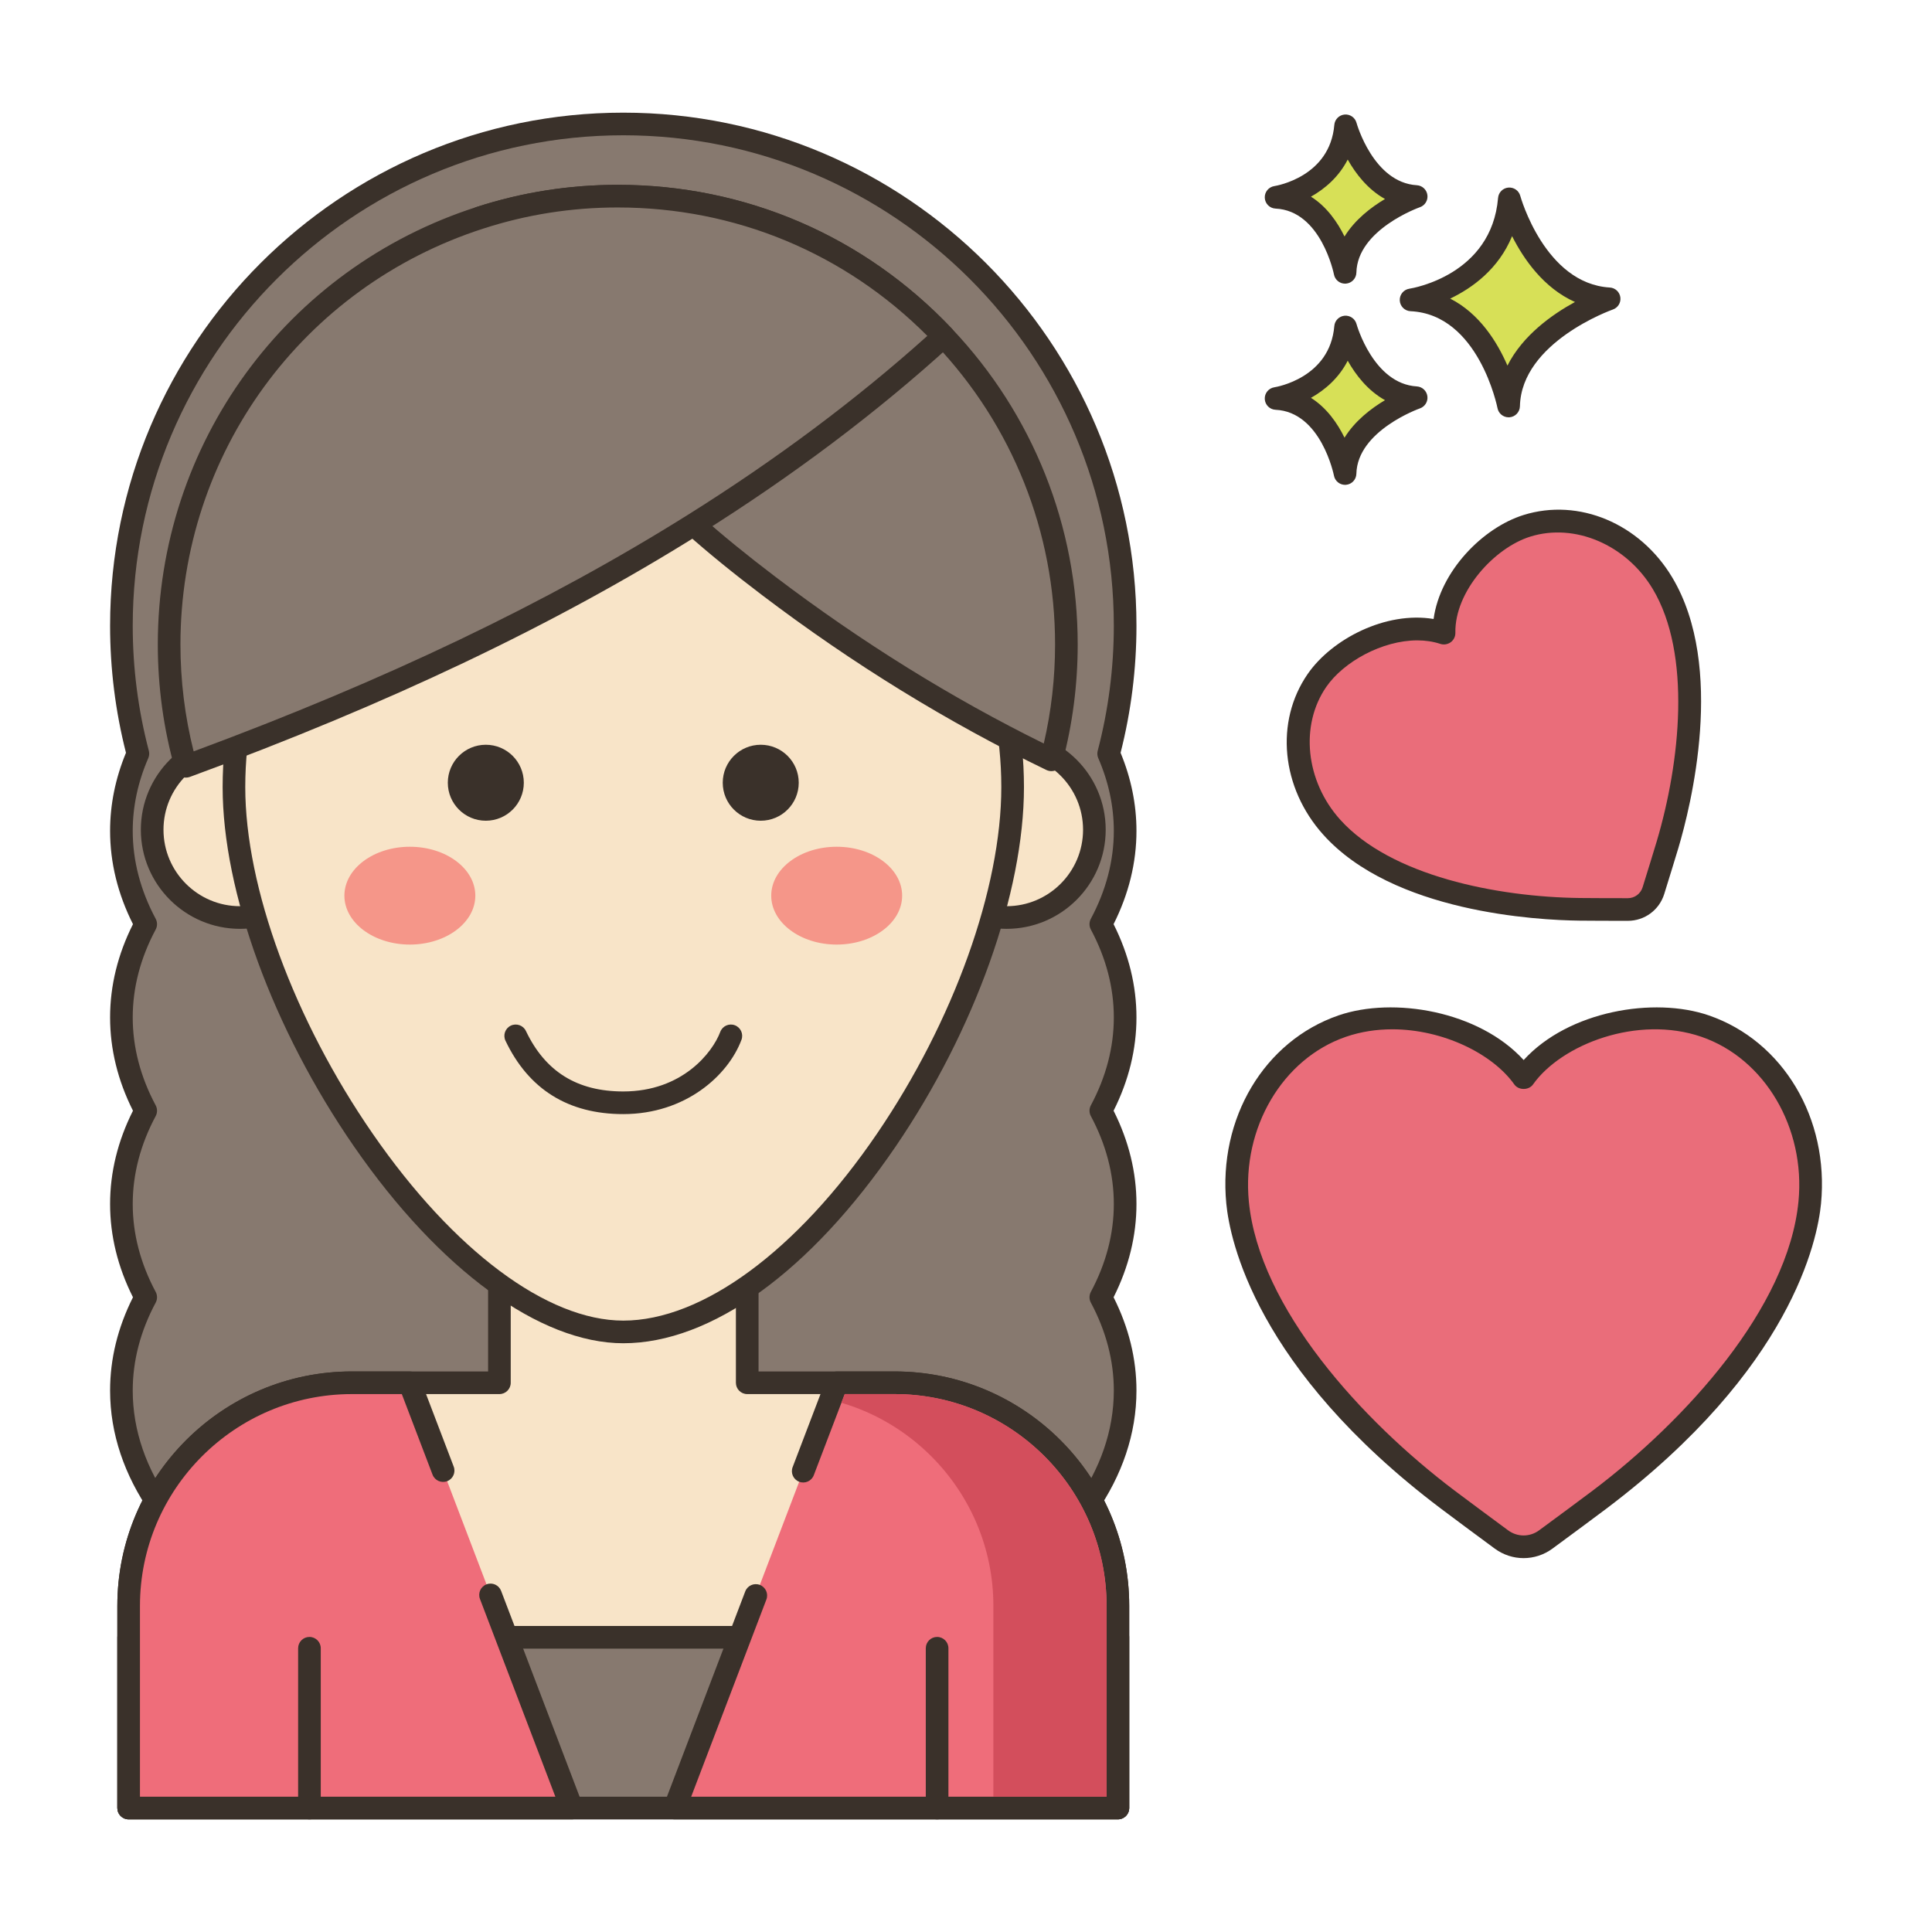 <?xml version="1.0" encoding="UTF-8"?> <svg xmlns="http://www.w3.org/2000/svg" id="Layer_1" height="512" viewBox="0 0 256 256" width="512"><g><path clip-rule="evenodd" d="m225.938 135.964c-7.592-2.616-19.101-.096-24.032 6.866-.012 0-.015 0-.027 0-4.932-6.962-16.44-9.482-24.032-6.866-9.664 3.33-14.814 13.52-13.863 23.376 1.488 15.413 16.444 30.753 27.847 39.363 1.532 1.156 4.732 3.528 7.115 5.284 1.747 1.288 4.126 1.288 5.874.002 2.385-1.756 5.601-4.128 7.133-5.285 11.403-8.61 26.359-23.949 27.847-39.363.952-9.856-4.198-20.047-13.862-23.377z" fill="#ea6d7a" fill-rule="evenodd"></path><path d="m201.885 206.46c-1.341 0-2.683-.422-3.828-1.265-2.387-1.76-5.595-4.136-7.129-5.295-24.555-18.54-27.973-35.622-28.436-40.415-1.09-11.292 5.024-21.548 14.867-24.939 7.261-2.502 18.601-.599 24.534 5.915 5.933-6.515 17.274-8.417 24.534-5.915h.001c9.843 3.392 15.956 13.648 14.867 24.939-.463 4.793-3.881 21.875-28.436 40.415-1.535 1.159-4.757 3.536-7.147 5.297-1.146.842-2.486 1.263-3.827 1.263zm-17.404-70.072c-2.07 0-4.152.308-6.145.994-8.392 2.892-13.799 12.066-12.858 21.814 1.361 14.1 14.973 29.034 27.258 38.31 1.529 1.155 4.723 3.521 7.101 5.274 1.224.901 2.87.902 4.095.001 2.38-1.753 5.589-4.12 7.118-5.275 12.285-9.275 25.896-24.21 27.258-38.31.941-9.748-4.467-18.923-12.858-21.814h.001c-8.455-2.911-18.548.99-22.32 6.315-.563.793-1.912.793-2.475 0-2.884-4.069-9.461-7.309-16.175-7.309z" fill="#3a312a"></path><path clip-rule="evenodd" d="m202.317 69.674c-5.505 1.722-11.088 8.083-10.973 14.21-.007.005-.009.007-.015.011-5.819-1.925-13.548 1.521-16.824 6.269-4.17 6.043-2.807 14.131 1.943 19.426 7.428 8.28 22.613 10.778 32.877 10.899 1.379.016 4.24.024 6.366.024 1.559 0 2.935-1.013 3.398-2.502.631-2.032 1.48-4.774 1.873-6.096 2.926-9.838 5.04-25.082-.667-34.63-3.65-6.104-10.971-9.803-17.978-7.611z" fill="#ea6d7a" fill-rule="evenodd"></path><path d="m215.693 122.014c-.001 0-.002 0-.003 0-2.131 0-5-.008-6.382-.024-5.632-.066-24.724-1.085-33.976-11.397-5.572-6.213-6.42-14.963-2.062-21.28 3.204-4.644 10.355-8.351 16.688-7.294.872-6.356 6.528-12.092 11.912-13.776 7.324-2.292 15.431 1.111 19.713 8.274 7.108 11.894 2.422 30.43.817 35.827-.395 1.326-1.246 4.076-1.879 6.114-.662 2.127-2.602 3.556-4.828 3.556zm-27.894-37.161c-4.635 0-9.75 2.816-12.061 6.163-3.511 5.09-2.743 12.48 1.826 17.573 6.703 7.472 20.81 10.272 31.777 10.401 1.374.016 4.228.024 6.349.024h.002c.906 0 1.695-.581 1.963-1.446.63-2.026 1.476-4.761 1.869-6.079 3.126-10.513 4.632-24.816-.517-33.433-3.511-5.872-10.342-8.796-16.242-6.95-4.768 1.492-10.024 7.262-9.921 12.751.009.494-.226.962-.628 1.249-.39.277-.903.366-1.358.214-.969-.321-2.002-.467-3.059-.467z" fill="#3a312a"></path><path d="m199.998 26.348s3.408 12.659 13.222 13.246c0 0-13.1 4.525-13.321 14.202 0 0-2.579-13.572-12.925-14.059 0 .001 12.051-1.825 13.024-13.389z" fill="#d7e057"></path><path d="m199.898 55.296c-.713 0-1.335-.506-1.472-1.217-.024-.125-2.495-12.418-11.522-12.843-.771-.036-1.388-.65-1.428-1.421-.04-.77.511-1.444 1.273-1.56.441-.068 10.894-1.817 11.754-12.032.061-.726.634-1.301 1.359-1.367.738-.059 1.393.399 1.583 1.102.032.116 3.259 11.626 11.863 12.141.714.042 1.298.583 1.396 1.292.098.708-.319 1.388-.994 1.622-.121.042-12.118 4.311-12.313 12.819-.018.767-.61 1.396-1.374 1.46-.041.002-.083.004-.125.004zm-7.741-15.729c3.878 1.969 6.23 5.745 7.587 8.876 2.026-4.021 5.941-6.787 8.949-8.427-4.134-1.843-6.783-5.651-8.334-8.723-1.793 4.361-5.271 6.869-8.202 8.274z" fill="#3a312a"></path><path d="m178.3 43.329s2.411 8.954 9.352 9.369c0 0-9.266 3.201-9.422 10.045 0 0-1.824-9.6-9.142-9.944-.001 0 8.523-1.291 9.212-9.47z" fill="#d7e057"></path><path d="m178.228 64.244c-.713 0-1.337-.507-1.472-1.22-.016-.082-1.704-8.442-7.739-8.726-.77-.036-1.388-.65-1.428-1.421-.04-.77.511-1.444 1.273-1.561.295-.047 7.364-1.243 7.942-8.113.061-.726.635-1.303 1.36-1.368.725-.063 1.392.399 1.582 1.102.021.079 2.227 7.92 7.993 8.265.715.042 1.299.584 1.396 1.293.098.709-.319 1.388-.996 1.622-.081.028-8.282 2.953-8.412 8.662-.018.768-.611 1.397-1.376 1.461-.04.002-.082.004-.123.004zm-4.519-11.528c2.107 1.333 3.523 3.395 4.447 5.28 1.376-2.232 3.515-3.872 5.364-4.973-2.287-1.27-3.884-3.35-4.941-5.224-1.172 2.288-3.014 3.876-4.87 4.917z" fill="#3a312a"></path><path d="m178.3 16.671s2.411 8.954 9.352 9.369c0 0-9.266 3.201-9.422 10.045 0 0-1.824-9.6-9.142-9.944-.001.001 8.523-1.29 9.212-9.47z" fill="#d7e057"></path><path d="m178.228 37.586c-.713 0-1.337-.507-1.472-1.22-.016-.082-1.704-8.442-7.739-8.727-.77-.036-1.387-.65-1.427-1.421-.04-.77.511-1.444 1.273-1.561.296-.047 7.364-1.242 7.942-8.112.061-.726.635-1.303 1.36-1.368.725-.064 1.392.399 1.582 1.102.021.079 2.227 7.919 7.994 8.265.714.043 1.299.584 1.396 1.293.098.709-.32 1.389-.996 1.622-.081.028-8.282 2.952-8.412 8.661-.018.768-.611 1.398-1.376 1.461-.042.003-.084.005-.125.005zm-4.519-11.527c2.107 1.333 3.523 3.395 4.447 5.279 1.376-2.232 3.515-3.871 5.364-4.972-2.287-1.269-3.884-3.351-4.941-5.224-1.172 2.287-3.014 3.876-4.87 4.917z" fill="#3a312a"></path><path d="m146.903 99.864c1.421-5.409 2.184-11.084 2.184-16.938 0-36.727-29.773-66.5-66.5-66.5s-66.5 29.773-66.5 66.5c0 5.854.763 11.53 2.184 16.938-1.421 3.267-2.184 6.695-2.184 10.232 0 4.314 1.138 8.465 3.222 12.36-2.084 3.895-3.222 8.046-3.222 12.36s1.138 8.465 3.222 12.36c-2.084 3.895-3.222 8.046-3.222 12.36s1.138 8.465 3.222 12.36c-2.084 3.895-3.222 8.046-3.222 12.36 0 22.185 29.773 40.17 66.5 40.17s66.5-17.985 66.5-40.17c0-4.314-1.138-8.465-3.222-12.36 2.084-3.895 3.222-8.046 3.222-12.36s-1.138-8.465-3.222-12.36c2.084-3.895 3.222-8.046 3.222-12.36s-1.138-8.465-3.222-12.36c2.084-3.895 3.222-8.046 3.222-12.36 0-3.537-.763-6.965-2.184-10.232z" fill="#87796f"></path><path d="m82.587 225.926c-37.495 0-68-18.693-68-41.671 0-4.206 1.02-8.36 3.032-12.359-2.012-4-3.032-8.154-3.032-12.36s1.02-8.36 3.032-12.359c-2.012-4-3.032-8.154-3.032-12.36s1.02-8.36 3.032-12.36c-2.012-3.999-3.032-8.153-3.032-12.36 0-3.497.708-6.976 2.105-10.349-1.397-5.485-2.105-11.141-2.105-16.82 0-37.495 30.505-68 68-68s68 30.505 68 68c0 5.678-.708 11.334-2.104 16.82 1.397 3.374 2.104 6.853 2.104 10.349 0 4.206-1.02 8.36-3.032 12.36 2.013 4.001 3.032 8.155 3.032 12.36s-1.02 8.359-3.032 12.36c2.013 4 3.032 8.153 3.032 12.359 0 4.205-1.02 8.359-3.032 12.36 2.013 4 3.032 8.153 3.032 12.359 0 22.977-30.505 41.671-68 41.671zm0-208c-35.841 0-65 29.159-65 65 0 5.594.718 11.165 2.135 16.557.085.325.059.67-.075.979-1.367 3.143-2.06 6.384-2.06 9.633 0 3.956 1.024 7.877 3.044 11.652.236.442.236.974 0 1.415-2.02 3.777-3.044 7.698-3.044 11.653s1.024 7.876 3.044 11.653c.236.441.236.973 0 1.415-2.02 3.775-3.044 7.695-3.044 11.651 0 3.955 1.024 7.876 3.044 11.653.236.441.236.973 0 1.415-2.02 3.775-3.044 7.695-3.044 11.651 0 21.323 29.159 38.671 65 38.671s65-17.348 65-38.671c0-3.955-1.024-7.875-3.045-11.651-.236-.442-.236-.974 0-1.415 2.021-3.778 3.045-7.698 3.045-11.653s-1.024-7.875-3.045-11.651c-.236-.442-.236-.974 0-1.415 2.021-3.778 3.045-7.698 3.045-11.653s-1.024-7.875-3.045-11.653c-.236-.441-.236-.973 0-1.415 2.021-3.776 3.045-7.696 3.045-11.652 0-3.248-.693-6.489-2.06-9.634-.134-.309-.161-.653-.075-.979 1.417-5.394 2.135-10.964 2.135-16.557 0-35.84-29.158-64.999-65-64.999z" fill="#3a312a"></path><path d="m118.551 183.224h-19.54v-18.799h-32.837v18.799h-19.551c-16.335 0-29.576 13.234-29.576 29.561v26.788h131.08v-26.788c0-16.327-13.241-29.561-29.576-29.561z" fill="#f8e4c8"></path><path d="m148.127 241.072h-131.08c-.829 0-1.5-.672-1.5-1.5v-26.788c0-17.127 13.94-31.061 31.076-31.061h18.052v-17.298c0-.828.671-1.5 1.5-1.5h32.836c.829 0 1.5.672 1.5 1.5v17.298h18.041c17.135 0 31.076 13.934 31.076 31.061v26.788c-.001.828-.672 1.5-1.501 1.5zm-129.58-3h128.08v-25.288c0-15.473-12.595-28.061-28.076-28.061h-19.54c-.829 0-1.5-.672-1.5-1.5v-17.298h-29.837v17.298c0 .828-.671 1.5-1.5 1.5h-19.551c-15.481 0-28.076 12.588-28.076 28.061z" fill="#3a312a"></path><path d="m17.047 216.953h131.08v22.619h-131.08z" fill="#87796f"></path><path d="m148.127 241.072h-131.08c-.829 0-1.5-.672-1.5-1.5v-22.619c0-.828.671-1.5 1.5-1.5h131.08c.829 0 1.5.672 1.5 1.5v22.619c0 .828-.671 1.5-1.5 1.5zm-129.58-3h128.08v-19.619h-128.08z" fill="#3a312a"></path><path d="m58.716 194.863-4.439-11.64h-7.65c-16.34 0-29.58 13.23-29.58 29.56v26.79h58.72l-10.769-28.238z" fill="#ef6d7a"></path><path d="m75.767 241.073h-58.72c-.829 0-1.5-.672-1.5-1.5v-26.79c0-17.126 13.942-31.06 31.08-31.06h7.65c.622 0 1.18.384 1.401.966l4.439 11.64c.295.773-.093 1.641-.867 1.936-.775.296-1.642-.094-1.936-.867l-4.071-10.674h-6.617c-15.483 0-28.08 12.588-28.08 28.06v25.29h55.044l-9.993-26.204c-.295-.773.093-1.641.867-1.936.774-.299 1.641.093 1.936.867l10.769 28.238c.176.461.114.979-.166 1.385s-.742.649-1.236.649z" fill="#3a312a"></path><path d="m100.148 211.409-10.741 28.164h58.72v-26.79c0-16.33-13.24-29.56-29.58-29.56h-7.65l-4.468 11.715z" fill="#ef6d7a"></path><path d="m148.127 241.073h-58.72c-.494 0-.956-.243-1.235-.649-.28-.406-.342-.924-.166-1.385l10.741-28.164c.294-.774 1.157-1.165 1.936-.867.774.295 1.162 1.162.867 1.936l-9.965 26.13h55.043v-25.29c0-15.472-12.597-28.06-28.08-28.06h-6.617l-4.1 10.749c-.295.773-1.159 1.163-1.936.867-.774-.295-1.162-1.162-.867-1.936l4.468-11.715c.222-.582.779-.966 1.401-.966h7.65c17.138 0 31.08 13.934 31.08 31.06v26.79c0 .828-.671 1.5-1.5 1.5z" fill="#3a312a"></path><path clip-rule="evenodd" d="m43.437 109.945c0 6.424-5.21 11.632-11.638 11.632-6.427 0-11.637-5.207-11.637-11.632 0-6.424 5.21-11.632 11.637-11.632 6.428 0 11.638 5.208 11.638 11.632z" fill="#f8e4c8" fill-rule="evenodd"></path><path d="m31.8 123.076c-7.244 0-13.137-5.891-13.137-13.131 0-7.241 5.894-13.132 13.137-13.132 7.244 0 13.138 5.891 13.138 13.132-.001 7.241-5.894 13.131-13.138 13.131zm0-23.263c-5.59 0-10.137 4.545-10.137 10.132 0 5.586 4.547 10.131 10.137 10.131s10.138-4.545 10.138-10.131c-.001-5.587-4.548-10.132-10.138-10.132z" fill="#3a312a"></path><ellipse clip-rule="evenodd" cx="133.374" cy="109.945" fill="#f8e4c8" fill-rule="evenodd" rx="11.637" ry="11.632"></ellipse><path d="m133.374 123.076c-7.244 0-13.138-5.891-13.138-13.131 0-7.241 5.894-13.132 13.138-13.132s13.137 5.891 13.137 13.132c.001 7.241-5.893 13.131-13.137 13.131zm0-23.263c-5.59 0-10.138 4.545-10.138 10.132 0 5.586 4.548 10.131 10.138 10.131s10.137-4.545 10.137-10.131c.001-5.587-4.547-10.132-10.137-10.132z" fill="#3a312a"></path><path d="m134.179 104.299c0 28.478-27.441 72.189-51.59 72.189-23.051 0-51.59-43.711-51.59-72.189 0-28.477 23.098-51.563 51.59-51.563s51.59 23.085 51.59 51.563z" fill="#f8e4c8"></path><g fill="#3a312a"><path d="m82.589 177.987c-11.055 0-24.391-9.743-35.673-26.063-10.743-15.539-17.416-33.788-17.416-47.626 0-29.26 23.816-53.063 53.09-53.063s53.09 23.804 53.09 53.063c0 13.994-6.514 32.241-17 47.618-11.298 16.569-24.453 26.071-36.091 26.071zm0-123.752c-27.62 0-50.09 22.458-50.09 50.063 0 13.261 6.47 30.857 16.884 45.92 10.722 15.51 23.136 24.769 33.206 24.769 10.475 0 23.04-9.256 33.612-24.76 10.164-14.906 16.478-32.505 16.478-45.929 0-27.605-22.471-50.063-50.09-50.063z"></path><path d="m69.408 103.717c0 2.78-2.254 5.033-5.035 5.033s-5.035-2.253-5.035-5.033c0-2.779 2.254-5.033 5.035-5.033s5.035 2.253 5.035 5.033z"></path><path d="m105.837 103.717c0 2.78-2.254 5.033-5.035 5.033s-5.035-2.253-5.035-5.033c0-2.779 2.254-5.033 5.035-5.033 2.78 0 5.035 2.253 5.035 5.033z"></path></g><path d="m62.983 118.679c0 3.579-3.884 6.481-8.674 6.481s-8.674-2.902-8.674-6.481c0-3.58 3.884-6.481 8.674-6.481 4.791 0 8.674 2.902 8.674 6.481z" fill="#f59689"></path><path d="m119.539 118.679c0 3.579-3.883 6.481-8.674 6.481-4.79 0-8.674-2.902-8.674-6.481 0-3.58 3.884-6.481 8.674-6.481 4.791 0 8.674 2.902 8.674 6.481z" fill="#f59689"></path><path d="m41.003 241.074c-.829 0-1.5-.672-1.5-1.5v-21.172c0-.828.671-1.5 1.5-1.5s1.5.672 1.5 1.5v21.172c0 .828-.672 1.5-1.5 1.5z" fill="#3a312a"></path><path d="m124.171 241.074c-.829 0-1.5-.672-1.5-1.5v-21.172c0-.828.671-1.5 1.5-1.5s1.5.672 1.5 1.5v21.172c0 .828-.671 1.5-1.5 1.5z" fill="#3a312a"></path><path d="m82.587 147.624c-7.284 0-12.536-3.271-15.609-9.723-.356-.748-.039-1.644.709-2 .748-.354 1.644-.038 1.999.709 2.569 5.393 6.789 8.014 12.901 8.014 7.824 0 11.827-5.164 12.851-7.894.292-.776 1.159-1.17 1.931-.878.776.29 1.169 1.155.878 1.931-1.777 4.74-7.435 9.841-15.66 9.841z" fill="#3a312a"></path><path d="m141.301 85.4c0 5.283-.688 10.404-1.987 15.279-13.214-6.367-25.783-14.184-37.428-23.021-3.416-2.588-6.779-5.283-9.991-8.139-3.942-3.457-7.67-7.183-11.033-11.22-7.316-8.805-12.687-18.919-17.232-29.452 5.737-1.858 11.86-2.856 18.22-2.856 17.006 0 32.347 7.14 43.186 18.586 10.088 10.64 16.265 25.007 16.265 40.823z" fill="#87796f"></path><path d="m139.314 102.18c-.223 0-.445-.05-.651-.148-12.979-6.255-25.657-14.052-37.684-23.177-3.846-2.915-7.144-5.602-10.081-8.214-4.204-3.687-7.971-7.518-11.189-11.382-6.516-7.842-12.063-17.316-17.456-29.818-.167-.388-.163-.828.011-1.213s.502-.678.904-.808c6.003-1.944 12.289-2.93 18.682-2.93 16.914 0 32.639 6.768 44.275 19.056 10.753 11.342 16.675 26.207 16.675 41.854 0 5.323-.686 10.594-2.038 15.666-.115.432-.417.79-.823.977-.198.091-.412.137-.625.137zm-73.637-72.394c5.066 11.475 10.279 20.262 16.339 27.554 3.117 3.743 6.774 7.462 10.868 11.052 2.886 2.566 6.125 5.205 9.908 8.072 11.356 8.615 23.294 16.029 35.515 22.056.992-4.271 1.495-8.675 1.495-13.119 0-14.877-5.63-29.008-15.853-39.791-11.066-11.685-26.016-18.12-42.098-18.12-5.519 0-10.951.772-16.174 2.296z" fill="#3a312a"></path><path d="m125.037 44.577c-10.227 9.32-21.357 17.566-33.142 24.943-20.895 13.089-43.81 23.418-67.261 32.019-1.45-5.132-2.224-10.544-2.224-16.138 0-26.457 17.307-48.876 41.221-56.554 5.737-1.858 11.86-2.856 18.22-2.856 17.005-.001 32.346 7.14 43.186 18.586z" fill="#87796f"></path><path d="m24.634 103.039c-.235 0-.469-.055-.682-.164-.372-.189-.648-.526-.761-.928-1.514-5.356-2.281-10.924-2.281-16.547 0-26.565 16.984-49.867 42.262-57.981 6-1.943 12.286-2.929 18.679-2.929 16.914 0 32.639 6.768 44.275 19.056.277.292.424.684.41 1.087-.015.402-.191.782-.489 1.053-9.831 8.959-21.054 17.405-33.356 25.105-19.137 11.987-41.23 22.506-67.54 32.156-.168.062-.343.092-.517.092zm57.217-75.549c-6.079 0-12.054.937-17.758 2.783-24.036 7.717-40.183 29.87-40.183 55.127 0 4.801.588 9.557 1.748 14.162 25.436-9.422 46.855-19.672 65.44-31.314 11.674-7.307 22.357-15.288 31.779-23.741-10.948-10.986-25.457-17.017-41.026-17.017z" fill="#3a312a"></path><path d="m146.627 212.783v25.29h-15v-25.29c0-7.73-3.15-14.75-8.24-19.83-3.27-3.27-7.35-5.74-11.9-7.08l.44-1.15h6.62c7.74 0 14.76 3.15 19.84 8.23 5.09 5.08 8.24 12.1 8.24 19.83z" fill="#d34e5c"></path></g></svg> 